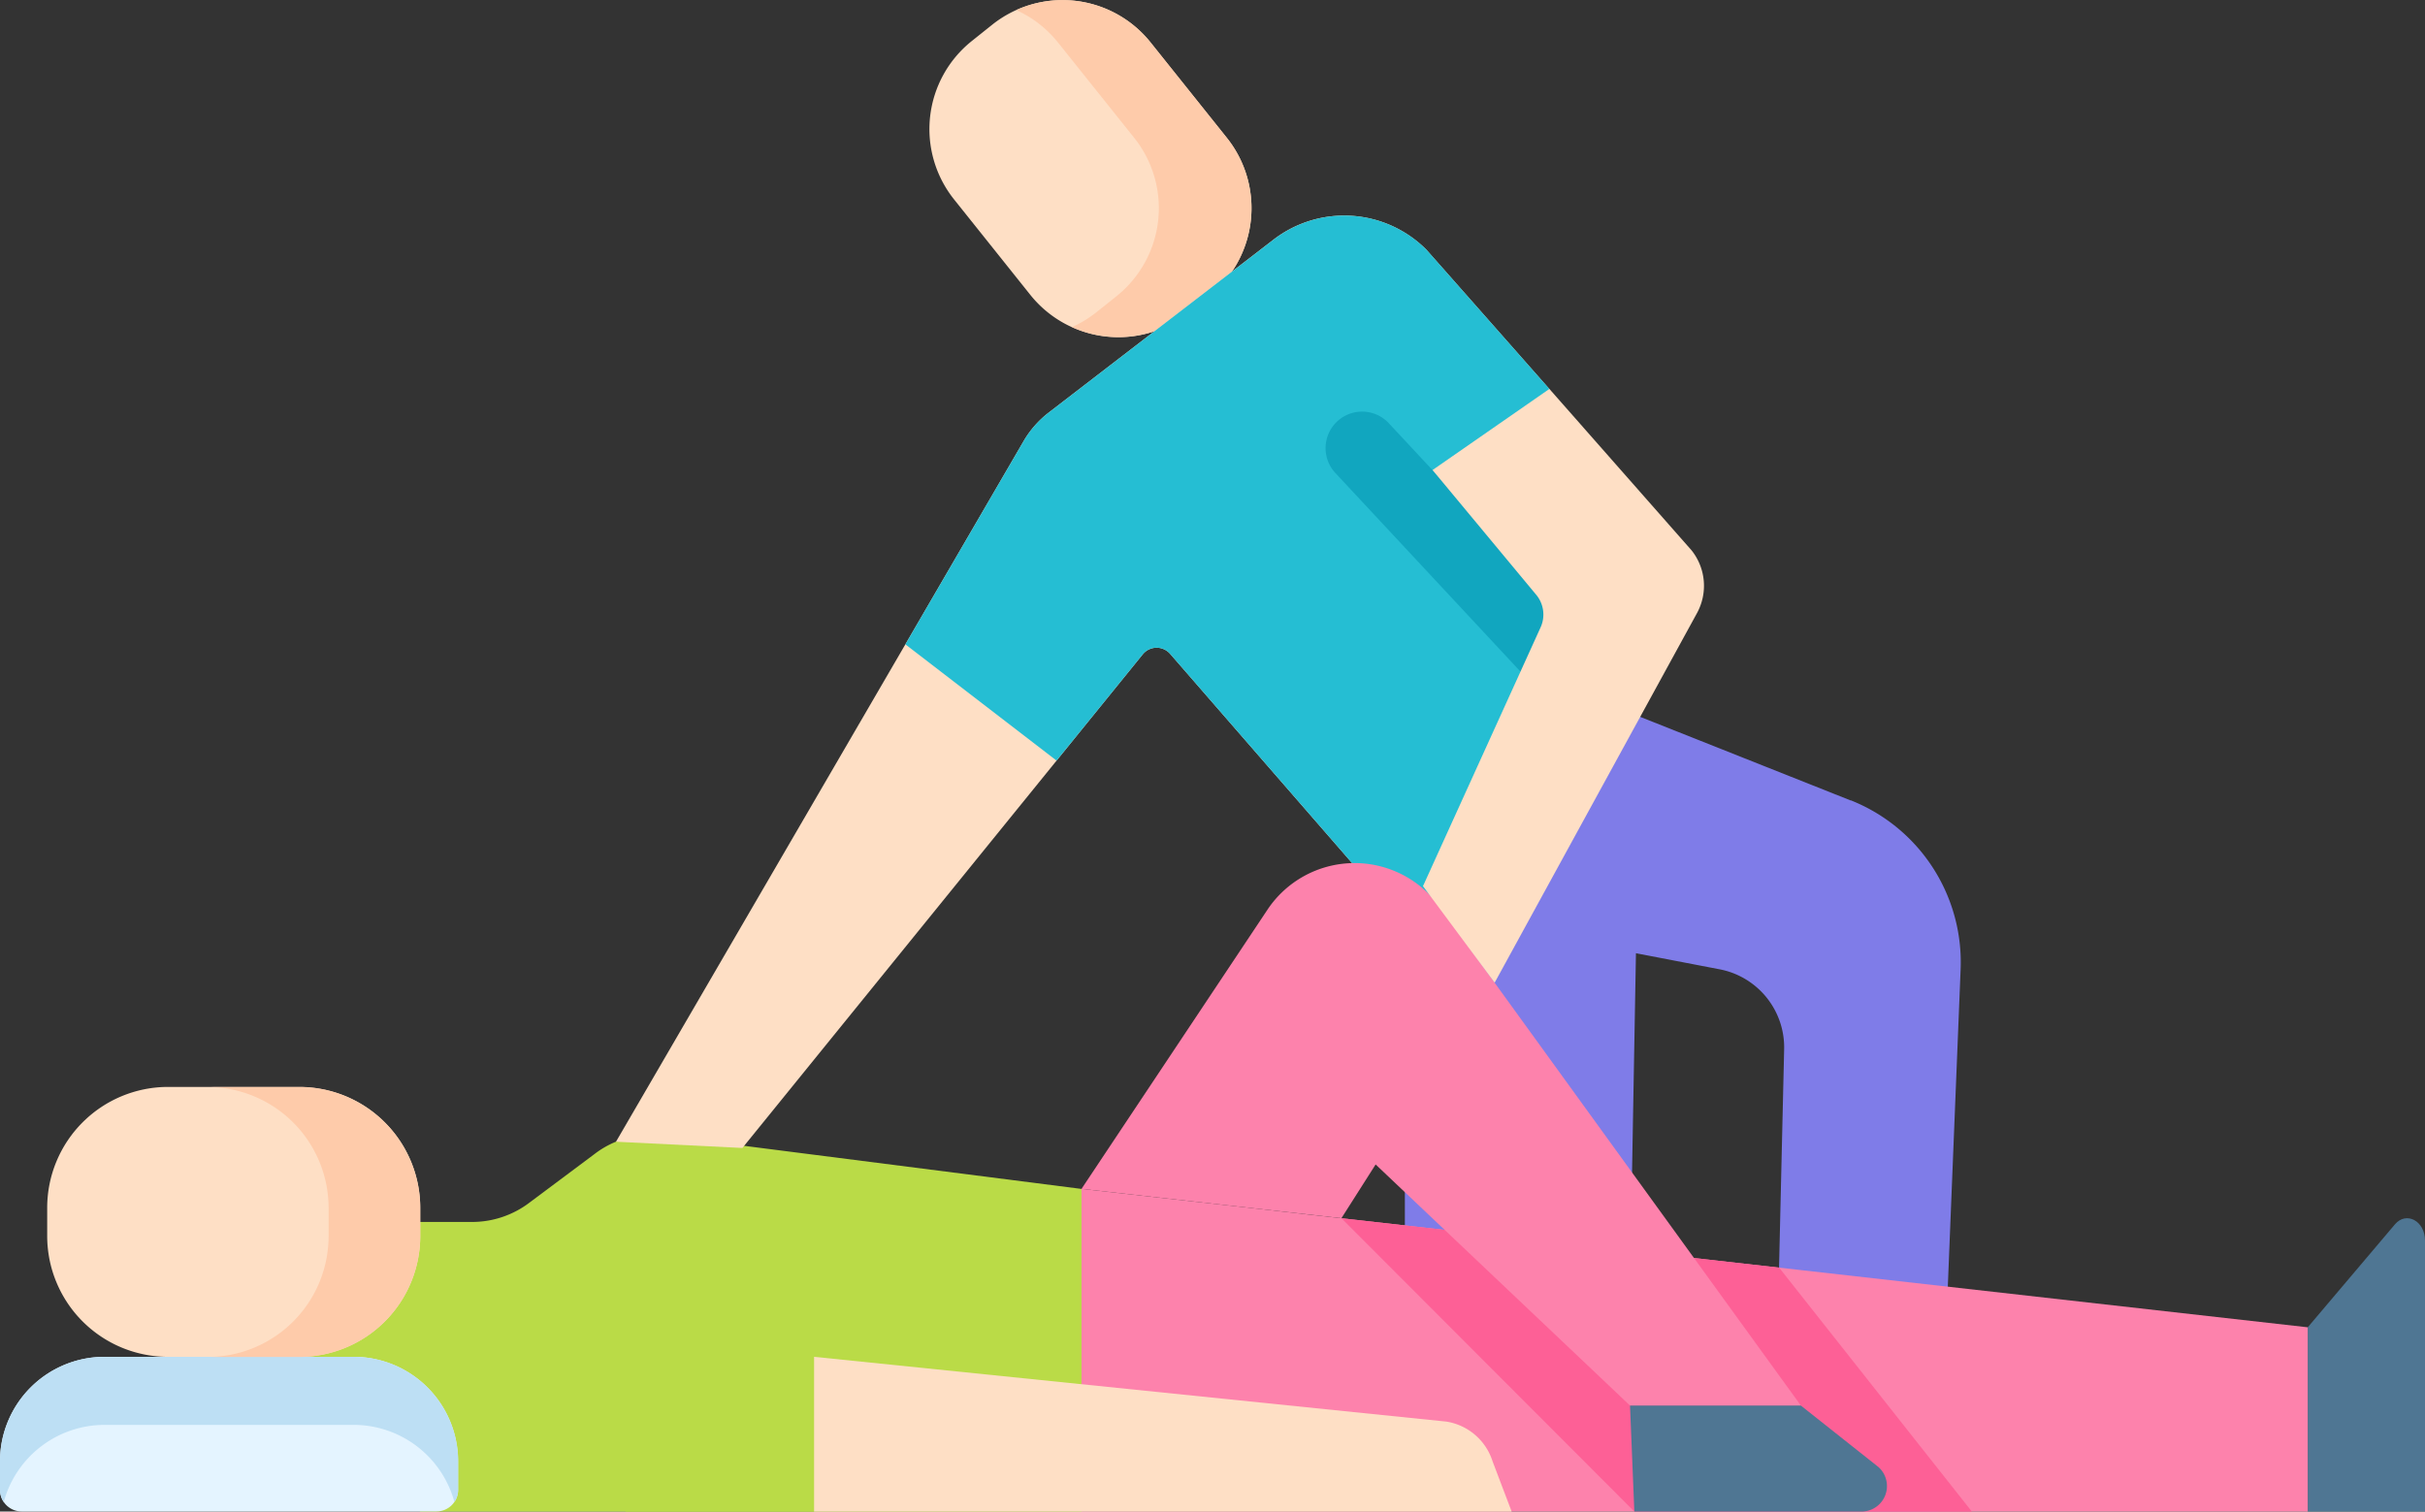 <svg xmlns="http://www.w3.org/2000/svg" width="112.284" height="70" viewBox="0 0 112.284 70">
  <rect x="0" y="0" width="112.284" height="70" fill="#333333" stroke="none"/>
  <g id="healthcare-and-medical" transform="translate(0 -0.5)">
    <path id="Path_75" data-name="Path 75" d="M200.9,14.154l-3.533-4.423A5.219,5.219,0,0,1,198.19,2.4l.944-.754a5.219,5.219,0,0,1,7.335.821L210,6.884a5.22,5.22,0,0,1-.821,7.336l-.944.754a5.219,5.219,0,0,1-7.335-.82Zm0,0" transform="translate(-153.194 0)" fill="#fedfc5"/>
    <path id="Path_76" data-name="Path 76" d="M224.312,6.9,220.779,2.48A5.217,5.217,0,0,0,214.558.985a5.187,5.187,0,0,1,1.93,1.495L220.021,6.9a5.219,5.219,0,0,1-.82,7.335l-.944.754a5.222,5.222,0,0,1-1.115.675,5.217,5.217,0,0,0,5.406-.675l.944-.754a5.219,5.219,0,0,0,.82-7.335Zm0,0" transform="translate(-167.505 -0.018)" fill="#fecbaa"/>
    <path id="Path_77" data-name="Path 77" d="M492.675,258.769v12.558h-5.429v-8.533l4.037-4.768c.525-.62,1.391-.157,1.391.744Zm0,0" transform="translate(-380.391 -200.827)" fill="#4f7693"/>
    <path id="Path_78" data-name="Path 78" d="M65.448,244.131h2.441a4.392,4.392,0,0,0,2.639-.911L73.5,241a4.321,4.321,0,0,1,3.161-.878l19.41,2.48,1.419,7.778-1.419,7.165H65.448l-6.538-7.165Zm0,0" transform="translate(-45.991 -187.043)" fill="#badb47"/>
    <path id="Path_79" data-name="Path 79" d="M16.373,287.016H4.841A4.841,4.841,0,0,0,0,291.857v1.32a1,1,0,0,0,1,1H20.21a1,1,0,0,0,1-1v-1.32a4.84,4.84,0,0,0-4.841-4.841Zm0,0" transform="translate(0 -223.682)" fill="#e4f4ff"/>
    <path id="Path_80" data-name="Path 80" d="M16.373,287.016H4.841A4.841,4.841,0,0,0,0,291.857v1.32a1,1,0,0,0,.173.564,4.84,4.84,0,0,1,4.668-3.573H16.373a4.839,4.839,0,0,1,4.668,3.573,1,1,0,0,0,.174-.564v-1.32a4.842,4.842,0,0,0-4.842-4.841Zm0,0" transform="translate(0 -223.682)" fill="#bddff4"/>
    <path id="Path_81" data-name="Path 81" d="M21.638,242.541H15.564a5.6,5.6,0,0,1-5.6-5.6v-1.3a5.6,5.6,0,0,1,5.6-5.6h6.074a5.6,5.6,0,0,1,5.6,5.6v1.3a5.6,5.6,0,0,1-5.6,5.6Zm0,0" transform="translate(-7.779 -179.206)" fill="#fedfc5"/>
    <path id="Path_82" data-name="Path 82" d="M48.083,230.047H43.84a5.6,5.6,0,0,1,5.6,5.6v1.3a5.6,5.6,0,0,1-5.6,5.6h4.243a5.6,5.6,0,0,0,5.6-5.6v-1.3A5.6,5.6,0,0,0,48.083,230.047Zm0,0" transform="translate(-34.225 -179.206)" fill="#fecbaa"/>
    <path id="Path_83" data-name="Path 83" d="M177.481,69.238,167.114,79.43l-11.4-13.111a.829.829,0,0,0-1.27.022l-3.987,4.919L135.909,89.2l-5.854-.289,13.4-23.035,5.471-9.405a4.584,4.584,0,0,1,1.17-1.331L160.5,47.134a5.369,5.369,0,0,1,7.085.474l5.689,6.445-1.829,2.187Zm0,0" transform="translate(-101.533 -35.538)" fill="#fedfc5"/>
    <path id="Path_84" data-name="Path 84" d="M317.165,155.755l-9.75-3.872-10.926,8.889.027.005v24.451h10.3l.4-22.4,3.873.744a3.684,3.684,0,0,1,2.989,3.7l-.5,21.4h7.658l1.013-25.1a8.071,8.071,0,0,0-5.087-7.826Zm0,0" transform="translate(-231.467 -118.184)" fill="#7f7ce8"/>
    <path id="Path_85" data-name="Path 85" d="M285.122,257.955v8.533H228.344V251.543l9.6,1.085.872.1,22.642,2.556Zm0,0" transform="translate(-178.267 -195.988)" fill="#fd82ac"/>
    <path id="Path_86" data-name="Path 86" d="M225.177,69.237,214.81,79.43l-11.4-13.111a.829.829,0,0,0-1.27.022L198.15,71.26l-7-5.384,5.471-9.405a4.583,4.583,0,0,1,1.17-1.331L208.2,47.134a5.369,5.369,0,0,1,7.085.474l5.689,6.445-1.829,2.187Zm0,0" transform="translate(-149.229 -35.537)" fill="#25bed3"/>
    <path id="Path_87" data-name="Path 87" d="M312.409,271.328H296.782l-13.563-13.585,20.266,2.287Zm0,0" transform="translate(-221.107 -200.827)" fill="#fd6096"/>
    <path id="Path_88" data-name="Path 88" d="M228.344,197.836l12.034,1.359,1.584-2.489,11.78,11.166h7.911l-16.743-23.12a4.845,4.845,0,0,0-7.957.157Zm0,0" transform="translate(-178.267 -142.28)" fill="#fd82ac"/>
    <path id="Path_89" data-name="Path 89" d="M132.094,283.086l8.725.862v7.165h-8.725" transform="translate(-103.125 -220.614)" fill="#badb47"/>
    <path id="Path_90" data-name="Path 90" d="M171.879,287.016l29.28,3a2.686,2.686,0,0,1,2.137,1.842l.883,2.325h-32.3Zm0,0" transform="translate(-134.185 -223.682)" fill="#fedfc5"/>
    <path id="Path_91" data-name="Path 91" d="M290.375,100.244a1.687,1.687,0,0,1-1.246-.546l-8.886-9.535a1.691,1.691,0,0,1,2.49-2.288l8.886,9.535a1.69,1.69,0,0,1-1.245,2.835Zm0,0" transform="translate(-218.437 -67.786)" fill="#11a6bf"/>
    <path id="Path_92" data-name="Path 92" d="M344.355,302.214l-.2-4.909h7.911l3.592,2.847a1.181,1.181,0,0,1-.788,2.062Zm0,0" transform="translate(-268.681 -231.714)" fill="#4f7693"/>
    <path id="Path_93" data-name="Path 93" d="M300.887,86.4l5.41-3.756,6.585,7.478a2.634,2.634,0,0,1,.248,2.906l-9.368,17.113-3.318-4.471,5.445-11.983a1.432,1.432,0,0,0-.2-1.507Zm0,0" transform="translate(-234.556 -64.133)" fill="#fedfc5"/>
  </g>
</svg>
